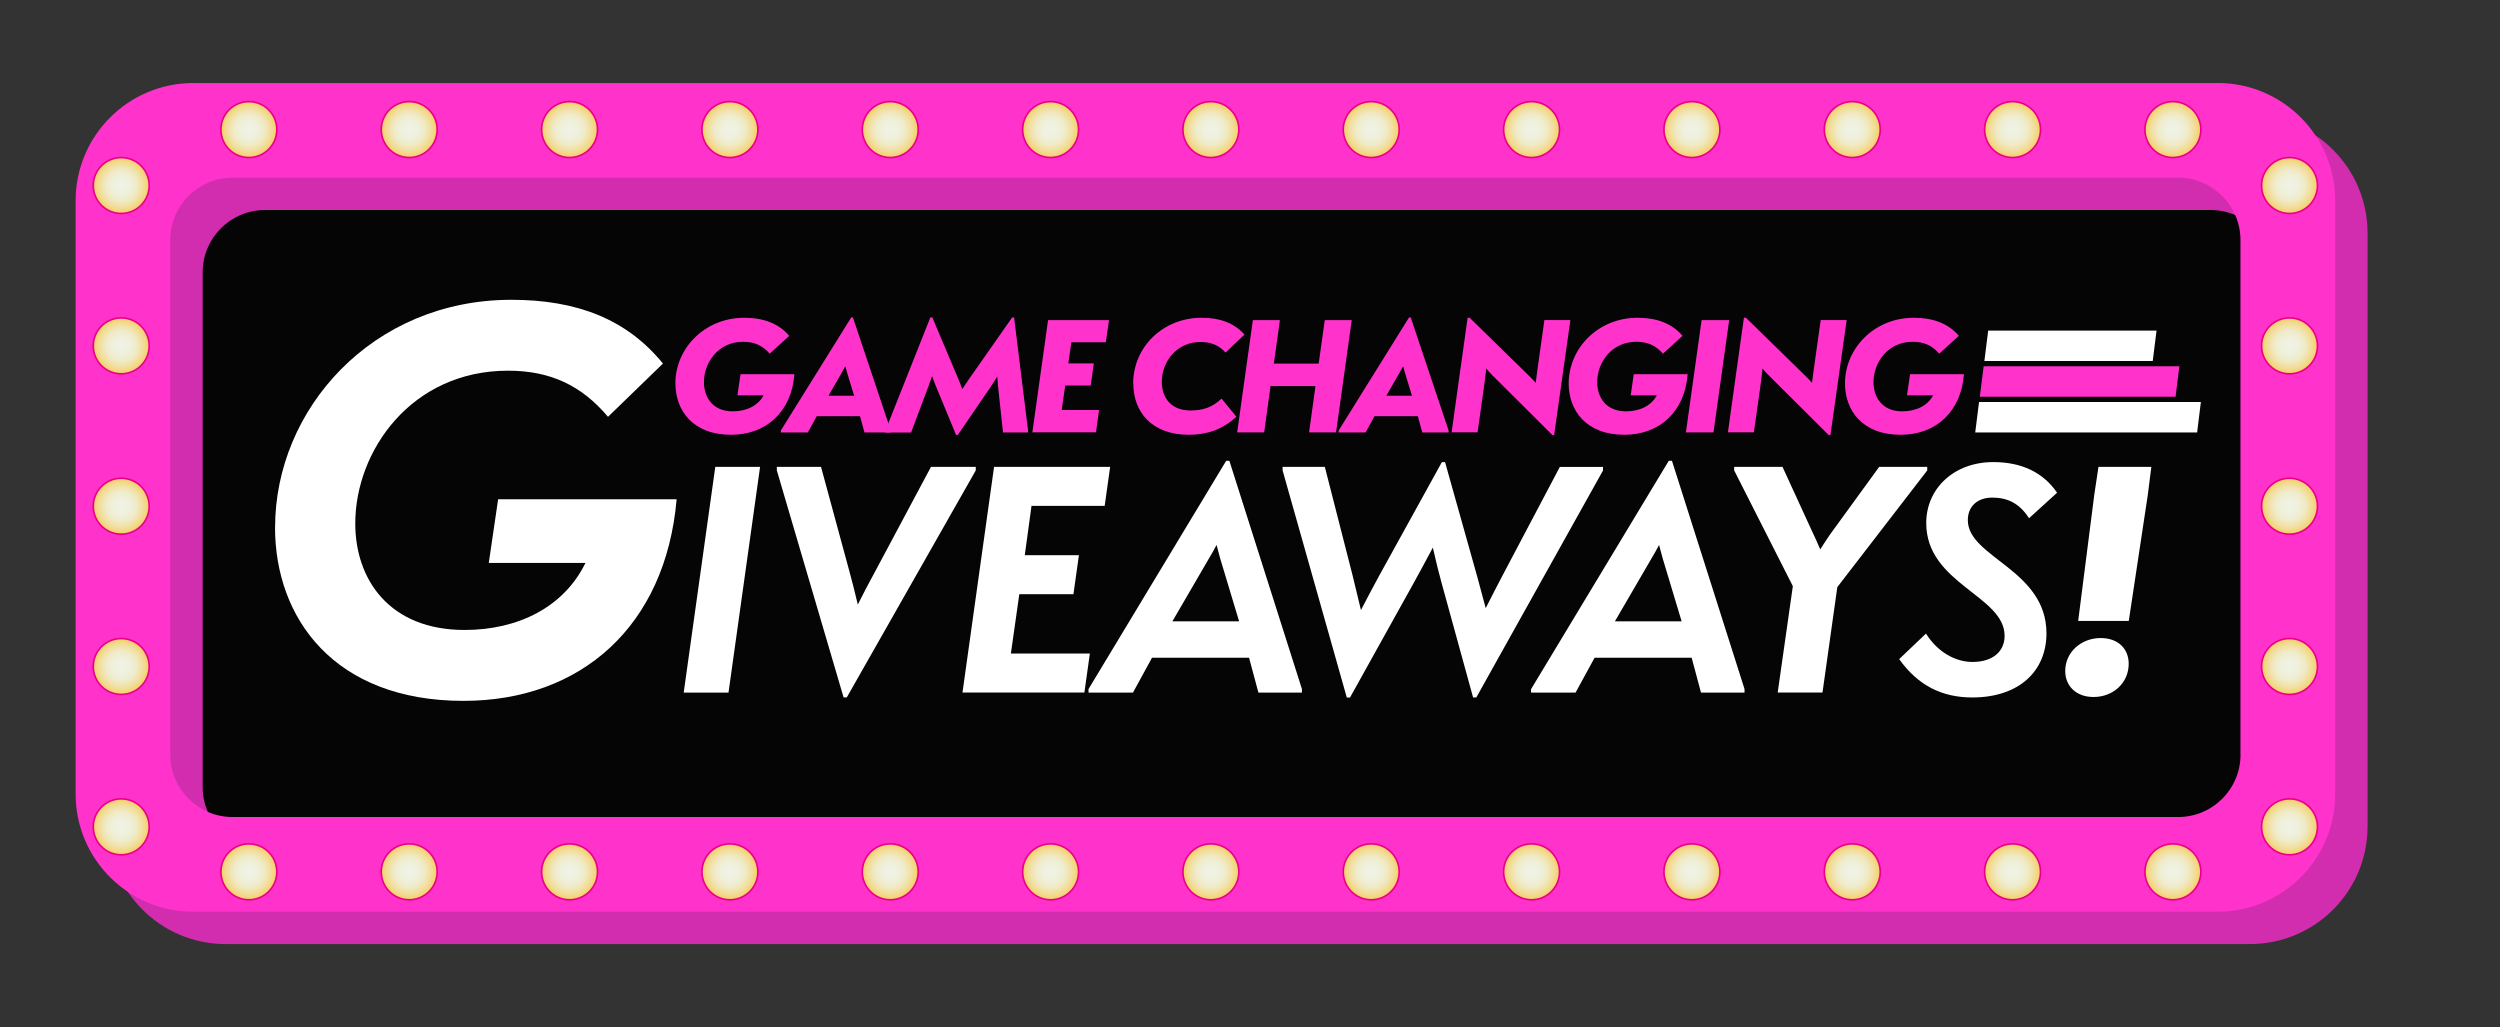 <?xml version="1.0" encoding="UTF-8"?>
<svg id="Layer_1" xmlns="http://www.w3.org/2000/svg" xmlns:xlink="http://www.w3.org/1999/xlink" version="1.1" viewBox="0 0 374.5 153.85">
  <rect x="0" y="0" width="374.5" height="153.85" fill="#333333" stroke="none"/>
  <!-- Generator: Adobe Illustrator 29.3.1, SVG Export Plug-In . SVG Version: 2.1.0 Build 151)  -->
  <defs>
    <style>
      .st0 {
        fill: #050505;
      }

      .st1 {
        fill: url(#radial-gradient34);
      }

      .st1, .st2, .st3, .st4, .st5, .st6, .st7, .st8, .st9, .st10, .st11, .st12, .st13, .st14, .st15, .st16, .st17, .st18, .st19, .st20, .st21, .st22, .st23, .st24, .st25, .st26, .st27, .st28, .st29, .st30, .st31, .st32, .st33, .st34, .st35, .st36 {
        stroke: #eb008b;
        stroke-miterlimit: 10;
        stroke-width: .25px;
      }

      .st2 {
        fill: url(#radial-gradient33);
      }

      .st3 {
        fill: url(#radial-gradient32);
      }

      .st4 {
        fill: url(#radial-gradient35);
      }

      .st5 {
        fill: url(#radial-gradient30);
      }

      .st6 {
        fill: url(#radial-gradient31);
      }

      .st7 {
        fill: url(#radial-gradient27);
      }

      .st8 {
        fill: url(#radial-gradient24);
      }

      .st9 {
        fill: url(#radial-gradient25);
      }

      .st10 {
        fill: url(#radial-gradient20);
      }

      .st11 {
        fill: url(#radial-gradient22);
      }

      .st12 {
        fill: url(#radial-gradient23);
      }

      .st13 {
        fill: url(#radial-gradient26);
      }

      .st14 {
        fill: url(#radial-gradient21);
      }

      .st15 {
        fill: url(#radial-gradient14);
      }

      .st16 {
        fill: url(#radial-gradient11);
      }

      .st17 {
        fill: url(#radial-gradient13);
      }

      .st18 {
        fill: url(#radial-gradient10);
      }

      .st19 {
        fill: url(#radial-gradient19);
      }

      .st20 {
        fill: url(#radial-gradient18);
      }

      .st21 {
        fill: url(#radial-gradient12);
      }

      .st22 {
        fill: url(#radial-gradient15);
      }

      .st23 {
        fill: url(#radial-gradient17);
      }

      .st24 {
        fill: url(#radial-gradient16);
      }

      .st25 {
        fill: url(#radial-gradient29);
      }

      .st26 {
        fill: url(#radial-gradient28);
      }

      .st37 {
        fill: #f3c;
      }

      .st38 {
        fill: #fff;
      }

      .st39 {
        fill: #d32daf;
      }

      .st27 {
        fill: url(#radial-gradient);
      }

      .st28 {
        fill: url(#radial-gradient1);
      }

      .st29 {
        fill: url(#radial-gradient3);
      }

      .st30 {
        fill: url(#radial-gradient8);
      }

      .st31 {
        fill: url(#radial-gradient9);
      }

      .st32 {
        fill: url(#radial-gradient6);
      }

      .st33 {
        fill: url(#radial-gradient5);
      }

      .st34 {
        fill: url(#radial-gradient4);
      }

      .st35 {
        fill: url(#radial-gradient2);
      }

      .st36 {
        fill: url(#radial-gradient7);
      }
    </style>
    <radialGradient id="radial-gradient" cx="37.28" cy="19.41" fx="37.28" fy="19.41" r="4.19" gradientUnits="userSpaceOnUse">
      <stop offset="0" stop-color="#eff3e4"/>
      <stop offset=".22" stop-color="#eff2e0"/>
      <stop offset=".39" stop-color="#efefd7"/>
      <stop offset=".55" stop-color="#f0eac6"/>
      <stop offset=".69" stop-color="#f1e3ae"/>
      <stop offset=".83" stop-color="#f2db90"/>
      <stop offset=".97" stop-color="#f4d06c"/>
      <stop offset="1" stop-color="#f5ce62"/>
    </radialGradient>
    <radialGradient id="radial-gradient1" cx="61.3" fx="61.3" xlink:href="#radial-gradient"/>
    <radialGradient id="radial-gradient2" cx="85.32" fx="85.32" xlink:href="#radial-gradient"/>
    <radialGradient id="radial-gradient3" cx="109.34" fx="109.34" xlink:href="#radial-gradient"/>
    <radialGradient id="radial-gradient4" cx="133.36" fx="133.36" xlink:href="#radial-gradient"/>
    <radialGradient id="radial-gradient5" cx="157.38" fx="157.38" xlink:href="#radial-gradient"/>
    <radialGradient id="radial-gradient6" cx="181.39" fx="181.39" xlink:href="#radial-gradient"/>
    <radialGradient id="radial-gradient7" cx="205.41" fx="205.41" xlink:href="#radial-gradient"/>
    <radialGradient id="radial-gradient8" cx="229.43" fx="229.43" xlink:href="#radial-gradient"/>
    <radialGradient id="radial-gradient9" cx="253.45" fx="253.45" xlink:href="#radial-gradient"/>
    <radialGradient id="radial-gradient10" cx="277.47" fx="277.47" xlink:href="#radial-gradient"/>
    <radialGradient id="radial-gradient11" cx="301.48" fx="301.48" xlink:href="#radial-gradient"/>
    <radialGradient id="radial-gradient12" cx="325.5" fx="325.5" xlink:href="#radial-gradient"/>
    <radialGradient id="radial-gradient13" cy="130.6" fy="130.6" xlink:href="#radial-gradient"/>
    <radialGradient id="radial-gradient14" cx="18.16" cy="27.79" fx="18.16" fy="27.79" xlink:href="#radial-gradient"/>
    <radialGradient id="radial-gradient15" cx="18.16" cy="51.81" fx="18.16" fy="51.81" xlink:href="#radial-gradient"/>
    <radialGradient id="radial-gradient16" cx="18.16" cy="75.83" fx="18.16" fy="75.83" xlink:href="#radial-gradient"/>
    <radialGradient id="radial-gradient17" cx="18.16" cy="99.84" fx="18.16" fy="99.84" xlink:href="#radial-gradient"/>
    <radialGradient id="radial-gradient18" cx="18.16" cy="123.86" fx="18.16" fy="123.86" xlink:href="#radial-gradient"/>
    <radialGradient id="radial-gradient19" cx="342.97" cy="27.79" fx="342.97" fy="27.79" xlink:href="#radial-gradient"/>
    <radialGradient id="radial-gradient20" cx="342.97" cy="51.81" fx="342.97" fy="51.81" xlink:href="#radial-gradient"/>
    <radialGradient id="radial-gradient21" cx="342.97" cy="75.83" fx="342.97" fy="75.83" xlink:href="#radial-gradient"/>
    <radialGradient id="radial-gradient22" cx="342.97" cy="99.84" fx="342.97" fy="99.84" xlink:href="#radial-gradient"/>
    <radialGradient id="radial-gradient23" cx="342.97" cy="123.86" fx="342.97" fy="123.86" xlink:href="#radial-gradient"/>
    <radialGradient id="radial-gradient24" cx="61.3" cy="130.6" fx="61.3" fy="130.6" xlink:href="#radial-gradient"/>
    <radialGradient id="radial-gradient25" cx="85.32" cy="130.6" fx="85.32" fy="130.6" xlink:href="#radial-gradient"/>
    <radialGradient id="radial-gradient26" cx="109.34" cy="130.6" fx="109.34" fy="130.6" xlink:href="#radial-gradient"/>
    <radialGradient id="radial-gradient27" cx="133.36" cy="130.6" fx="133.36" fy="130.6" xlink:href="#radial-gradient"/>
    <radialGradient id="radial-gradient28" cx="157.38" cy="130.6" fx="157.38" fy="130.6" xlink:href="#radial-gradient"/>
    <radialGradient id="radial-gradient29" cx="181.39" cy="130.6" fx="181.39" fy="130.6" xlink:href="#radial-gradient"/>
    <radialGradient id="radial-gradient30" cx="205.41" cy="130.6" fx="205.41" fy="130.6" xlink:href="#radial-gradient"/>
    <radialGradient id="radial-gradient31" cx="229.43" cy="130.6" fx="229.43" fy="130.6" xlink:href="#radial-gradient"/>
    <radialGradient id="radial-gradient32" cx="253.45" cy="130.6" fx="253.45" fy="130.6" xlink:href="#radial-gradient"/>
    <radialGradient id="radial-gradient33" cx="277.47" cy="130.6" fx="277.47" fy="130.6" xlink:href="#radial-gradient"/>
    <radialGradient id="radial-gradient34" cx="301.48" cy="130.6" fx="301.48" fy="130.6" xlink:href="#radial-gradient"/>
    <radialGradient id="radial-gradient35" cx="325.5" cy="130.6" fx="325.5" fy="130.6" xlink:href="#radial-gradient"/>
  </defs>
  <rect class="st0" x="22.35" y="21.52" width="320.61" height="109.09"/>
  <path class="st39" d="M337.04,17.29H33.8c-9.73,0-17.62,7.89-17.62,17.62v88.89c0,9.73,7.89,17.62,17.62,17.62h303.24c9.73,0,17.62-7.89,17.62-17.62V34.91c0-9.73-7.89-17.62-17.62-17.62ZM340.48,117.9c0,5.16-4.18,9.34-9.34,9.34H39.7c-5.16,0-9.34-4.18-9.34-9.34V40.8c0-5.16,4.18-9.34,9.34-9.34h291.44c5.16,0,9.34,4.18,9.34,9.34v77.1Z"/>
  <path class="st37" d="M332.18,12.44H28.95c-9.73,0-17.62,7.89-17.62,17.62v88.89c0,9.73,7.89,17.62,17.62,17.62h303.24c9.73,0,17.62-7.89,17.62-17.62V30.05c0-9.73-7.89-17.62-17.62-17.62ZM335.63,113.05c0,5.16-4.18,9.34-9.34,9.34H34.84c-5.16,0-9.34-4.18-9.34-9.34V35.95c0-5.16,4.18-9.34,9.34-9.34h291.44c5.16,0,9.34,4.18,9.34,9.34v77.1Z"/>
  <g>
    <circle class="st27" cx="37.28" cy="19.41" r="4.19"/>
    <circle class="st28" cx="61.3" cy="19.41" r="4.19"/>
    <circle class="st35" cx="85.32" cy="19.41" r="4.19"/>
    <circle class="st29" cx="109.34" cy="19.41" r="4.19"/>
    <circle class="st34" cx="133.36" cy="19.41" r="4.19"/>
    <circle class="st33" cx="157.38" cy="19.41" r="4.19"/>
    <circle class="st32" cx="181.39" cy="19.41" r="4.19"/>
    <circle class="st36" cx="205.41" cy="19.41" r="4.19"/>
    <circle class="st30" cx="229.43" cy="19.41" r="4.19"/>
    <circle class="st31" cx="253.45" cy="19.41" r="4.19"/>
    <circle class="st18" cx="277.47" cy="19.41" r="4.19"/>
    <circle class="st16" cx="301.48" cy="19.41" r="4.19"/>
    <circle class="st21" cx="325.5" cy="19.41" r="4.19"/>
    <circle class="st17" cx="37.28" cy="130.6" r="4.19"/>
    <circle class="st15" cx="18.16" cy="27.79" r="4.19"/>
    <circle class="st22" cx="18.16" cy="51.81" r="4.19"/>
    <circle class="st24" cx="18.16" cy="75.83" r="4.19"/>
    <circle class="st23" cx="18.16" cy="99.84" r="4.19"/>
    <circle class="st20" cx="18.16" cy="123.86" r="4.19"/>
    <circle class="st19" cx="342.97" cy="27.79" r="4.19"/>
    <circle class="st10" cx="342.97" cy="51.81" r="4.19"/>
    <circle class="st14" cx="342.97" cy="75.83" r="4.19"/>
    <circle class="st11" cx="342.97" cy="99.84" r="4.19"/>
    <circle class="st12" cx="342.97" cy="123.86" r="4.19"/>
    <circle class="st8" cx="61.3" cy="130.6" r="4.19"/>
    <circle class="st9" cx="85.32" cy="130.6" r="4.19"/>
    <circle class="st13" cx="109.34" cy="130.6" r="4.19"/>
    <circle class="st7" cx="133.36" cy="130.6" r="4.19"/>
    <circle class="st26" cx="157.38" cy="130.6" r="4.19"/>
    <circle class="st25" cx="181.39" cy="130.6" r="4.19"/>
    <circle class="st5" cx="205.41" cy="130.6" r="4.19"/>
    <circle class="st6" cx="229.43" cy="130.6" r="4.19"/>
    <circle class="st3" cx="253.45" cy="130.6" r="4.19"/>
    <circle class="st2" cx="277.47" cy="130.6" r="4.19"/>
    <circle class="st1" cx="301.48" cy="130.6" r="4.19"/>
    <circle class="st4" cx="325.5" cy="130.6" r="4.19"/>
  </g>
  <g>
    <path class="st38" d="M41.21,78.98c0-17.61,14.48-34.07,35.39-34.07,9.79,0,17.28,2.88,22.71,9.55l-8.23,7.98c-3.95-4.69-8.64-6.91-14.98-6.91-14.48,0-22.88,12.01-22.88,22.88,0,8.48,5.18,15.96,16.38,15.96,8.06,0,14.89-3.46,18.1-10.04h-14.48l1.4-9.54h26.74c-1.65,19.01-14.32,30.2-31.93,30.2-19.42,0-28.23-12.43-28.23-26Z"/>
    <path class="st38" d="M107.15,69.94h6.71l-4.73,33.81h-6.71l4.73-33.81Z"/>
    <path class="st38" d="M116.37,70.47v-.53h6.62l4.25,15.65c.34,1.21.82,3.09,1.26,4.97.87-1.74,1.74-3.38,2.22-4.25l8.74-16.37h6.71v.53l-19.32,34h-.48l-10-34Z"/>
    <path class="st38" d="M148.91,69.94h17.39l-.82,5.84h-10.96l-1.01,7.39h8.11l-.82,5.84h-8.11l-1.26,8.89h11.83l-.82,5.84h-18.26l4.73-33.81Z"/>
    <path class="st38" d="M163.06,103.22l20.62-34.19h.48l10.87,34.19v.53h-6.52l-1.4-5.22h-14.54l-2.85,5.22h-6.66v-.53ZM175.62,93.08h10l-2.85-9.47c-.15-.53-.34-1.26-.53-1.98-.39.72-.77,1.45-1.11,1.98l-5.51,9.47Z"/>
    <path class="st38" d="M192.13,70.47v-.53h6.33l4.15,16.23c.29,1.16.77,3.24,1.26,5.22.97-1.88,2.03-3.86,2.66-5.02l9.46-17.14h.48l4.83,17.19c.29,1.06.77,2.9,1.26,4.68.92-1.83,1.88-3.67,2.46-4.78l8.64-16.37h6.47v.53l-18.98,34h-.48l-4.73-17.19c-.34-1.21-.87-3.33-1.3-5.26-1.06,1.98-2.22,4.15-2.9,5.36l-9.51,17.1h-.48l-9.61-34Z"/>
    <path class="st38" d="M229.36,103.22l20.62-34.19h.48l10.87,34.19v.53h-6.52l-1.4-5.22h-14.54l-2.85,5.22h-6.67v-.53ZM241.91,93.08h10l-2.85-9.47c-.14-.53-.34-1.26-.53-1.98-.39.72-.77,1.45-1.11,1.98l-5.51,9.47Z"/>
    <path class="st38" d="M268.57,87.81l-8.79-17.34v-.53h7.24l4.39,9.56c.39.77.82,1.79,1.26,2.8.63-.97,1.3-2.03,1.88-2.8l6.95-9.56h7.2v.53l-13.47,17.48-2.22,15.79h-6.71l2.27-15.94Z"/>
    <path class="st38" d="M284.5,98.73l4.01-3.82c1.79,2.85,4.49,4.25,6.95,4.25,3.14,0,4.83-1.64,4.83-3.91,0-6.04-11.74-7.78-11.74-16.9,0-5.17,4.15-9.13,10.04-9.13,4.25,0,7.49,1.55,9.56,4.59l-4.2,3.82c-1.45-2.27-3.28-3.09-5.5-3.09s-3.67,1.3-3.67,3.38c0,5.6,11.78,7.39,11.78,16.95,0,5.7-4.15,9.61-11.11,9.61-4.59,0-8.16-1.83-10.96-5.75Z"/>
    <path class="st38" d="M309.37,100.51c0-2.8,2.37-4.93,5.31-4.93,2.66,0,4.2,1.64,4.2,3.86,0,2.85-2.32,4.97-5.26,4.97-2.66,0-4.25-1.69-4.25-3.91ZM313.72,74.14l.63-4.2h7.92l-.53,4.2-2.85,18.88h-7.58l2.41-18.88Z"/>
  </g>
  <g>
    <path class="st37" d="M101.17,57.45c0-5.26,4.37-9.85,10.33-9.85,2.83,0,5.14.84,6.73,2.71l-2.93,2.67c-1.06-1.22-2.26-1.78-4.01-1.78-3.72,0-5.84,3.15-5.84,6.03,0,2.33,1.35,4.39,4.3,4.39,2.11,0,3.82-.86,4.64-2.4h-3.92l.46-3.17h8.07c-.41,5.57-4.16,9.08-9.49,9.08-5.74,0-8.33-3.67-8.33-7.69Z"/>
    <path class="st37" d="M116.97,64.49l10.54-16.93h.26l5.67,16.93v.29h-3.94l-.67-2.43h-6.48l-1.34,2.43h-4.04v-.29ZM124.11,59.28h3.84l-1.08-3.55c-.07-.24-.14-.55-.24-.86-.17.31-.34.62-.48.86l-2.04,3.55Z"/>
    <path class="st37" d="M132.65,64.46l6.72-16.91h.29l3.89,9.2c.17.38.38.96.6,1.54.38-.58.74-1.13,1.01-1.51l6.46-9.22h.29l2.09,16.91v.31h-3.75l-.74-6.89c-.02-.22-.07-.79-.12-1.49-.38.6-.67,1.1-.82,1.3l-5.09,7.45h-.26l-3.05-7.37c-.1-.24-.29-.79-.55-1.44-.26.74-.48,1.34-.55,1.56l-2.59,6.89h-3.82v-.31Z"/>
    <path class="st37" d="M157,47.96h9.13l-.48,3.31h-5.16l-.46,3.17h3.82l-.46,3.31h-3.82l-.53,3.67h5.6l-.46,3.34h-9.53l2.35-16.81Z"/>
    <path class="st37" d="M169.75,57.47c0-5.52,4.49-9.87,10.26-9.87,2.74,0,4.88.79,6.41,2.52l-2.83,2.69c-1.01-1.08-2.11-1.58-3.79-1.58-3.51,0-5.76,2.93-5.76,5.96,0,2.45,1.44,4.3,4.28,4.3,1.87,0,3.34-.48,4.66-1.78l2.23,2.71c-2.02,1.9-4.4,2.71-7.13,2.71-5.64,0-8.31-3.53-8.31-7.66Z"/>
    <path class="st37" d="M187.69,47.96h4.04l-.91,6.51h6.72l.91-6.51h4.04l-2.35,16.81h-4.04l.96-6.94h-6.73l-.96,6.94h-4.04l2.35-16.81Z"/>
    <path class="st37" d="M200.53,64.49l10.54-16.93h.26l5.67,16.93v.29h-3.94l-.67-2.43h-6.49l-1.34,2.43h-4.04v-.29ZM207.67,59.28h3.84l-1.08-3.55c-.07-.24-.14-.55-.24-.86-.17.31-.34.62-.48.86l-2.04,3.55Z"/>
    <path class="st37" d="M219.84,47.6h.31l9.01,8.81c.29.29.62.62.89.94.1-.67.17-1.35.22-1.71l1.08-7.69h3.89l-2.43,17.22h-.26l-9.05-9.01c-.29-.29-.6-.62-.86-.96-.12,1.06-.26,2.23-.36,2.91l-.94,6.65h-3.89l2.4-17.17Z"/>
    <path class="st37" d="M234.99,57.45c0-5.26,4.37-9.85,10.33-9.85,2.83,0,5.14.84,6.72,2.71l-2.93,2.67c-1.06-1.22-2.26-1.78-4.01-1.78-3.72,0-5.84,3.15-5.84,6.03,0,2.33,1.34,4.39,4.3,4.39,2.11,0,3.82-.86,4.64-2.4h-3.92l.46-3.17h8.07c-.41,5.57-4.16,9.08-9.49,9.08-5.74,0-8.33-3.67-8.33-7.69Z"/>
    <path class="st37" d="M254.9,47.96h4.13l-2.35,16.81h-4.13l2.35-16.81Z"/>
    <path class="st37" d="M261.23,47.6h.31l9.01,8.81c.29.29.62.62.89.94.1-.67.17-1.35.22-1.71l1.08-7.69h3.89l-2.43,17.22h-.26l-9.05-9.01c-.29-.29-.6-.62-.86-.96-.12,1.06-.26,2.23-.36,2.91l-.94,6.65h-3.89l2.4-17.17Z"/>
    <path class="st37" d="M276.38,57.45c0-5.26,4.37-9.85,10.33-9.85,2.83,0,5.14.84,6.72,2.71l-2.93,2.67c-1.06-1.22-2.26-1.78-4.01-1.78-3.72,0-5.84,3.15-5.84,6.03,0,2.33,1.34,4.39,4.3,4.39,2.11,0,3.82-.86,4.64-2.4h-3.92l.46-3.17h8.07c-.41,5.57-4.16,9.08-9.49,9.08-5.74,0-8.33-3.67-8.33-7.69Z"/>
  </g>
  <polygon class="st38" points="329.69 60.22 296.46 60.22 295.89 64.78 329.13 64.78 329.69 60.22"/>
  <polygon class="st37" points="326.47 54.87 297.15 54.87 296.58 59.43 325.9 59.43 326.47 54.87"/>
  <polygon class="st38" points="323.05 49.52 297.83 49.52 297.26 54.08 322.48 54.08 323.05 49.52"/>
</svg>